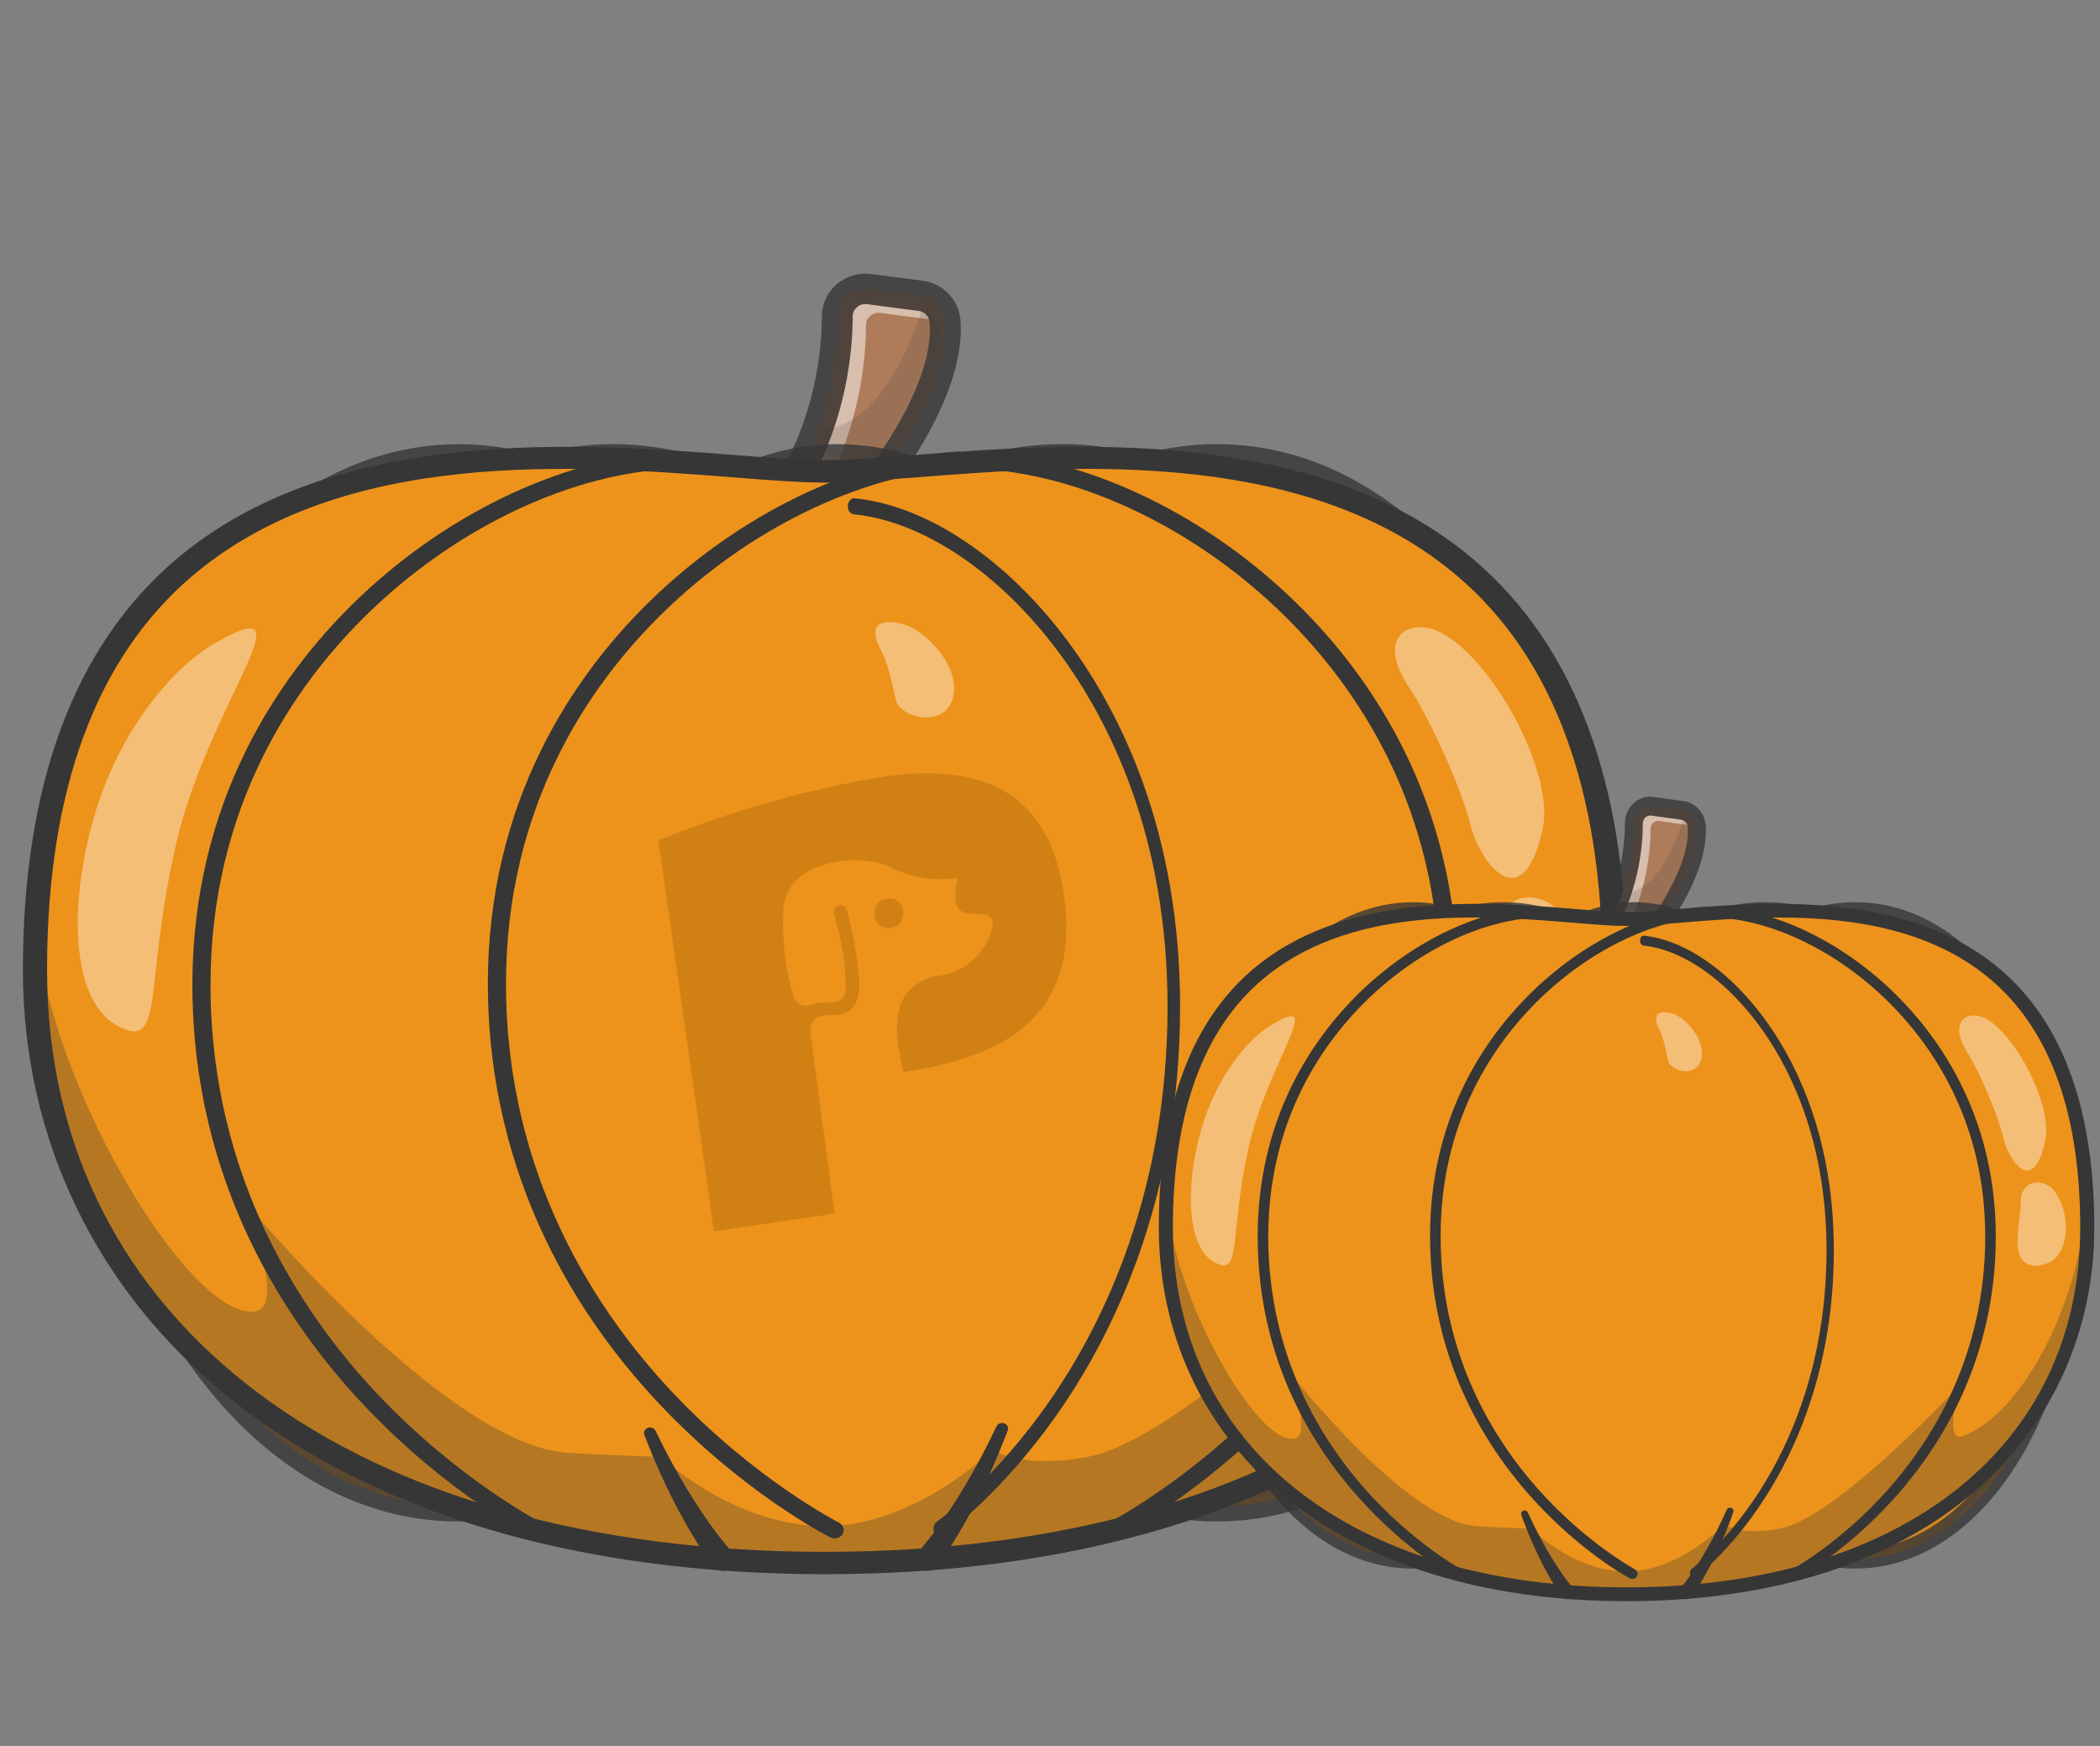 <svg width="77" height="64" viewBox="0 0 77 64" fill="none" xmlns="http://www.w3.org/2000/svg">
<rect x="0" y="0" width="77" height="64" fill="#808080" stroke="none"/>
<g clip-path="url(#clip0_3369_8799)">
<path d="M30.701 11.599C30.699 13.01 30.431 15.51 28.875 18.001L31.103 19.021C31.103 19.021 34.875 14.935 34.653 11.784C34.619 11.302 34.247 10.908 33.76 10.845L31.867 10.597C31.251 10.517 30.702 10.986 30.701 11.599H30.701Z" fill="#AE7C5B"></path>
<path d="M31.103 19.58C31.023 19.58 30.941 19.563 30.865 19.528L28.637 18.508C28.491 18.441 28.38 18.315 28.333 18.163C28.287 18.01 28.309 17.845 28.394 17.709C29.904 15.29 30.133 12.842 30.135 11.598C30.136 11.146 30.334 10.717 30.68 10.419C31.026 10.121 31.486 9.984 31.942 10.044L33.835 10.292C34.585 10.39 35.166 11.002 35.219 11.746C35.455 15.096 31.684 19.223 31.523 19.397C31.413 19.516 31.26 19.58 31.104 19.58H31.103ZM29.676 17.753L30.954 18.338C31.788 17.356 34.257 14.228 34.088 11.823C34.072 11.606 33.903 11.427 33.685 11.399L31.792 11.151C31.61 11.127 31.484 11.209 31.424 11.26C31.366 11.31 31.268 11.422 31.267 11.6C31.265 12.869 31.047 15.283 29.676 17.753L29.676 17.753Z" fill="#363636" fill-opacity="0.8"></path>
<g opacity="0.5">
<path d="M31.752 11.919C31.752 11.741 31.85 11.629 31.909 11.579C31.968 11.528 32.095 11.445 32.276 11.47L34.06 11.703C34.002 11.543 33.86 11.421 33.684 11.399L31.791 11.151C31.609 11.127 31.483 11.209 31.423 11.26C31.365 11.31 31.267 11.422 31.266 11.6C31.264 12.869 31.046 15.284 29.675 17.753L30.202 17.994C31.534 15.552 31.75 13.175 31.752 11.919V11.919Z" fill="white"></path>
</g>
<path d="M16.821 55.217C24.219 55.217 30.217 46.626 30.217 36.029C30.217 25.432 24.219 16.842 16.821 16.842C9.422 16.842 3.424 25.432 3.424 36.029C3.424 46.626 9.422 55.217 16.821 55.217Z" fill="#ED931B"></path>
<path d="M16.821 55.775C13.051 55.775 9.521 53.693 6.882 49.914C4.287 46.198 2.858 41.267 2.857 36.03C2.856 25.142 9.119 16.284 16.818 16.283H16.819C20.589 16.283 24.119 18.364 26.758 22.144C29.353 25.86 30.782 30.791 30.783 36.028C30.783 41.265 29.355 46.196 26.761 49.912C24.122 53.692 20.592 55.774 16.822 55.775H16.821H16.821ZM16.819 17.4H16.818C9.744 17.4 3.989 25.758 3.99 36.03C3.99 41.043 5.349 45.749 7.815 49.281C10.236 52.749 13.435 54.658 16.821 54.658H16.822C20.208 54.658 23.406 52.748 25.828 49.279C28.293 45.747 29.651 41.041 29.65 36.028C29.65 31.014 28.291 26.309 25.825 22.777C23.404 19.309 20.205 17.399 16.819 17.399V17.4Z" fill="#363636" fill-opacity="0.8"></path>
<g opacity="0.5">
<path d="M4.314 36.508C4.313 26.236 10.068 17.878 17.143 17.878C20.643 17.878 23.819 19.923 26.137 23.233C23.796 19.642 20.485 17.399 16.819 17.399C9.745 17.4 3.99 25.758 3.991 36.03C3.991 41.22 5.462 45.921 7.829 49.303C5.652 45.963 4.315 41.458 4.314 36.508Z" fill="white"></path>
</g>
<path d="M22.482 55.215C30.196 55.215 36.45 46.624 36.45 36.027C36.45 25.43 30.196 16.84 22.482 16.84C14.768 16.84 8.514 25.43 8.514 36.027C8.514 46.624 14.768 55.215 22.482 55.215Z" fill="#ED931B"></path>
<path d="M22.484 55.773C14.47 55.773 7.949 46.916 7.948 36.028C7.948 30.788 9.438 25.853 12.144 22.135C14.891 18.36 18.562 16.282 22.481 16.281C30.495 16.28 37.015 25.138 37.017 36.026C37.017 46.913 30.498 55.772 22.484 55.773V55.773ZM9.081 36.028C9.082 46.3 15.095 54.656 22.483 54.656H22.484C29.874 54.656 35.885 46.298 35.884 36.026C35.883 25.754 29.87 17.398 22.481 17.398H22.481C18.937 17.398 15.593 19.311 13.065 22.786C10.495 26.316 9.081 31.019 9.081 36.028Z" fill="#363636" fill-opacity="0.8"></path>
<g opacity="0.5">
<path d="M9.404 36.667C9.404 26.395 15.415 18.037 22.804 18.037C27.232 18.037 31.165 21.037 33.607 25.652C31.198 20.677 27.11 17.398 22.48 17.398C15.091 17.399 9.079 25.757 9.081 36.029C9.081 40.146 10.048 43.954 11.681 47.041C10.244 44.074 9.405 40.504 9.404 36.666V36.667Z" fill="white"></path>
</g>
<path d="M44.606 55.213C52.005 55.213 58.003 46.623 58.003 36.026C58.003 25.428 52.005 16.838 44.606 16.838C37.208 16.838 31.21 25.428 31.21 36.026C31.21 46.623 37.208 55.213 44.606 55.213Z" fill="#ED931B"></path>
<path d="M44.608 55.772C40.838 55.772 37.308 53.69 34.669 49.911C32.074 46.195 30.645 41.264 30.644 36.027C30.644 30.79 32.072 25.859 34.666 22.143C37.305 18.363 40.835 16.281 44.605 16.28H44.606C48.376 16.28 51.906 18.361 54.545 22.141C57.14 25.857 58.57 30.788 58.571 36.025C58.571 41.262 57.142 46.193 54.548 49.909C51.909 53.69 48.38 55.772 44.609 55.772H44.609H44.608ZM44.606 17.397H44.605C41.219 17.397 38.021 19.307 35.6 22.776C33.134 26.308 31.776 31.014 31.777 36.028C31.777 41.041 33.136 45.747 35.602 49.278C38.023 52.746 41.222 54.656 44.608 54.656H44.609C47.995 54.656 51.194 52.745 53.615 49.277C56.08 45.745 57.438 41.038 57.437 36.025C57.437 31.012 56.078 26.306 53.612 22.774C51.191 19.307 47.992 17.397 44.606 17.397Z" fill="#363636" fill-opacity="0.8"></path>
<g opacity="0.2">
<path d="M55.213 24.532C55.213 24.532 59.984 35.833 52.379 41.575C52.218 49.548 42.423 54.84 42.423 54.84C42.423 54.84 48.022 55.535 50.403 53.219C50.403 53.219 63.146 43.611 55.212 24.532H55.213Z" fill="#363636" fill-opacity="0.8"></path>
</g>
<g opacity="0.5">
<path d="M32.261 36.664C32.261 26.392 38.015 18.035 45.09 18.034C48.281 18.034 51.204 19.735 53.452 22.544C51.148 19.356 48.031 17.396 44.605 17.396C37.53 17.397 31.775 25.755 31.776 36.027C31.776 41.665 33.511 46.726 36.246 50.145C33.793 46.75 32.262 41.962 32.261 36.665V36.664Z" fill="white"></path>
</g>
<path d="M38.947 55.214C46.661 55.214 52.915 46.623 52.915 36.026C52.915 25.429 46.661 16.839 38.947 16.839C31.233 16.839 24.979 25.429 24.979 36.026C24.979 46.623 31.233 55.214 38.947 55.214Z" fill="#ED931B"></path>
<path d="M38.946 55.772C35.028 55.772 31.358 53.694 28.61 49.92C25.903 46.202 24.412 41.268 24.412 36.027C24.411 30.786 25.901 25.852 28.608 22.134C31.355 18.36 35.026 16.281 38.944 16.28C46.958 16.279 53.479 25.137 53.48 36.025C53.481 46.912 46.962 55.771 38.948 55.772H38.946ZM38.945 17.397H38.944C35.401 17.397 32.057 19.311 29.528 22.785C26.959 26.315 25.544 31.018 25.545 36.028C25.545 41.037 26.961 45.74 29.531 49.269C32.059 52.742 35.404 54.655 38.947 54.656H38.948C46.337 54.655 52.348 46.297 52.347 36.025C52.346 25.754 46.334 17.397 38.945 17.397L38.945 17.397Z" fill="#363636" fill-opacity="0.8"></path>
<g opacity="0.2">
<path d="M52.442 41.215C52.442 41.215 48.658 49.23 40.891 44.924L39.773 55.283C39.773 55.283 52.263 50.983 52.442 41.215V41.215Z" fill="#363636" fill-opacity="0.8"></path>
</g>
<g opacity="0.5">
<path d="M38.944 17.398C31.554 17.398 25.543 25.756 25.544 36.028C25.544 40.145 26.511 43.953 28.144 47.04C26.708 44.073 25.868 40.503 25.868 36.665C25.867 26.393 31.878 18.035 39.267 18.035C43.695 18.035 47.628 21.036 50.07 25.651C47.661 20.676 43.573 17.397 38.944 17.398H38.944Z" fill="white"></path>
</g>
<path d="M30.715 55.214C37.51 55.214 43.019 46.623 43.019 36.026C43.019 25.429 37.51 16.839 30.715 16.839C23.92 16.839 18.412 25.429 18.412 36.026C18.412 46.623 23.92 55.214 30.715 55.214Z" fill="#ED931B"></path>
<path d="M30.717 55.773C27.229 55.773 23.97 53.685 21.538 49.894C19.157 46.182 17.846 41.258 17.846 36.028C17.845 30.799 19.156 25.874 21.536 22.162C23.967 18.37 27.226 16.282 30.714 16.281H30.715C34.202 16.281 37.462 18.369 39.893 22.16C42.274 25.872 43.585 30.796 43.586 36.026C43.586 41.255 42.276 46.179 39.896 49.892C37.465 53.684 34.205 55.772 30.718 55.772H30.717V55.773ZM30.715 17.398H30.714C24.242 17.398 18.978 25.756 18.979 36.028C18.98 46.3 24.246 54.656 30.717 54.656H30.718C37.19 54.656 42.454 46.298 42.453 36.026C42.452 25.755 37.186 17.398 30.715 17.398Z" fill="#363636" fill-opacity="0.8"></path>
<g opacity="0.5">
<path d="M30.713 17.398C30.11 17.398 29.517 17.47 28.938 17.61C27.051 18.067 25.311 19.24 23.831 20.947C20.892 24.336 18.977 29.833 18.977 36.028C18.978 41.978 20.745 47.286 23.49 50.698C21.024 47.281 19.463 42.258 19.463 36.666C19.462 30.067 21.635 24.259 24.904 20.949C25.509 20.826 26.216 20.534 26.909 20.085C27.655 19.603 28.242 19.033 28.59 18.5C29.429 18.197 30.302 18.035 31.199 18.035C33.922 18.035 36.431 19.515 38.425 21.993C36.361 19.133 33.662 17.398 30.713 17.398L30.713 17.398Z" fill="white"></path>
</g>
<g opacity="0.2">
<path d="M33.77 11.435C33.77 11.435 32.476 15.901 29.887 15.741L29.807 16.619L32.719 16.938L34.66 12.632L34.013 11.196L33.77 11.435V11.435Z" fill="#363636" fill-opacity="0.8"></path>
</g>
<g opacity="0.2">
<path d="M38.996 22.035C38.996 22.035 41.386 29.172 41.182 36.57C40.891 47.077 29.099 53.414 20.047 47.858C19.93 47.786 19.813 47.713 19.696 47.638C19.696 47.638 21.558 57.445 33.693 54.574L38.87 52.341L41.863 44.447C41.863 44.447 41.782 44.539 41.629 44.699C43.46 39.041 44.275 30.82 38.996 22.036L38.996 22.035Z" fill="#363636" fill-opacity="0.8"></path>
</g>
<g opacity="0.15">
<path d="M35.094 30.385C36.463 30.029 37.059 27.819 36.425 25.45C35.791 23.081 34.166 21.448 32.797 21.805C31.428 22.161 30.832 24.37 31.466 26.739C32.101 29.109 33.725 30.741 35.094 30.385Z" fill="white"></path>
</g>
<path d="M1.283 35.557C1.283 47.563 11.399 57.295 30.242 57.295C49.086 57.295 59.202 47.563 59.202 35.557C59.202 29.555 57.752 25.426 55.48 22.606C48.854 14.375 35.235 17.281 30.242 17.281C25.741 17.281 14.224 14.918 7.145 20.489C7.144 20.489 7.144 20.49 7.144 20.49C3.683 23.214 1.282 27.835 1.282 35.558L1.283 35.557Z" fill="#ED931B"></path>
<g opacity="0.3">
<path d="M1.282 35.557C1.282 47.563 11.397 57.294 30.241 57.294C49.084 57.294 59.2 47.563 59.2 35.557C59.2 34.963 59.186 34.386 59.157 33.828C58.761 40.001 55.147 46.599 51.363 47.927C50.16 48.349 51.16 44.934 51.16 44.934C51.16 44.934 43.511 52.696 39.93 53.394C37.442 53.879 36.398 53.139 36.398 53.139C36.398 53.139 33.584 55.941 30.241 55.941C26.898 55.941 24.227 53.399 24.227 53.399C24.227 53.399 22.452 53.357 20.813 53.254C16.361 52.975 8.999 44.071 8.999 44.071C8.999 44.071 10.467 47.801 9.415 48.055C7.103 48.613 1.703 39.727 1.325 33.828C1.296 34.386 1.282 34.963 1.282 35.557L1.282 35.557Z" fill="#363636"></path>
</g>
<path d="M30.241 57.705C39.273 57.705 46.824 55.469 52.077 51.238C56.956 47.309 59.643 41.74 59.643 35.558C59.643 28.743 57.758 23.683 54.041 20.517C48.195 15.538 39.005 16.255 33.516 16.682C32.215 16.784 31.092 16.871 30.241 16.871C29.391 16.871 28.268 16.783 26.968 16.682C21.477 16.254 12.288 15.538 6.442 20.517C2.725 23.683 0.84 28.743 0.84 35.558C0.84 41.74 3.527 47.309 8.405 51.238C13.659 55.469 21.21 57.705 30.241 57.705H30.241ZM39.83 17.188C44.531 17.188 49.682 17.918 53.442 21.121C56.969 24.125 58.758 28.982 58.758 35.558C58.758 48.514 47.564 56.885 30.241 56.885C12.918 56.885 1.725 48.514 1.725 35.558C1.725 28.982 3.513 24.125 7.041 21.121C12.601 16.386 21.202 17.056 26.893 17.499C28.213 17.602 29.353 17.691 30.241 17.691C31.129 17.691 32.269 17.602 33.589 17.499C35.431 17.356 37.58 17.188 39.83 17.188Z" fill="#363636"></path>
<path d="M36.538 52.286L36.237 52.902C36.131 53.105 36.031 53.31 35.92 53.511C35.705 53.914 35.478 54.311 35.239 54.701C35 55.09 34.75 55.474 34.486 55.846C34.353 56.031 34.218 56.215 34.078 56.393C33.94 56.569 33.79 56.753 33.652 56.901L33.645 56.908C33.486 57.08 33.507 57.34 33.693 57.487C33.878 57.635 34.158 57.616 34.317 57.444C34.324 57.436 34.332 57.427 34.339 57.419C34.504 57.211 34.633 57.022 34.768 56.82C34.901 56.621 35.026 56.42 35.148 56.217C35.392 55.812 35.616 55.4 35.829 54.984C36.041 54.568 36.239 54.146 36.425 53.721C36.52 53.51 36.606 53.294 36.696 53.081L36.95 52.436C36.992 52.33 36.933 52.212 36.818 52.173C36.709 52.137 36.588 52.185 36.541 52.281L36.538 52.286L36.538 52.286Z" fill="#363636"></path>
<path d="M40.736 56.435C40.789 56.435 40.844 56.423 40.894 56.398C41.022 56.333 44.068 54.782 47.163 51.506C50.021 48.481 53.432 43.363 53.45 36.157C53.468 29.355 50.253 24.769 47.552 22.121C44.306 18.936 40.073 16.869 36.23 16.594C36.045 16.581 35.888 16.707 35.873 16.877C35.859 17.046 35.996 17.194 36.179 17.207C39.862 17.471 43.933 19.466 47.069 22.543C49.687 25.11 52.803 29.556 52.786 36.156C52.767 43.161 49.456 48.14 46.68 51.083C43.663 54.283 40.608 55.842 40.577 55.857C40.416 55.938 40.356 56.125 40.444 56.274C40.504 56.377 40.618 56.435 40.736 56.435V56.435Z" fill="#363636"></path>
<path d="M34.458 56.333C34.495 56.333 34.533 56.322 34.568 56.297C34.657 56.236 36.768 54.754 38.913 51.624C40.894 48.734 43.258 43.843 43.27 36.958C43.283 30.459 41.054 26.077 39.183 23.547C36.933 20.503 33.999 18.529 31.335 18.265C31.207 18.253 31.098 18.374 31.088 18.536C31.078 18.698 31.173 18.839 31.3 18.851C33.852 19.104 36.674 21.01 38.848 23.95C40.662 26.403 42.822 30.651 42.81 36.956C42.797 43.65 40.502 48.407 38.578 51.22C36.487 54.277 34.369 55.766 34.348 55.781C34.237 55.858 34.195 56.037 34.256 56.179C34.298 56.277 34.377 56.333 34.458 56.333V56.333Z" fill="#363636"></path>
<path d="M23.626 52.601L23.874 53.224C23.963 53.43 24.046 53.638 24.139 53.843C24.321 54.254 24.514 54.66 24.72 55.063C24.928 55.465 25.146 55.864 25.382 56.255C25.5 56.451 25.621 56.646 25.75 56.838C25.881 57.034 26.006 57.216 26.166 57.419C26.311 57.602 26.588 57.641 26.786 57.507C26.983 57.373 27.026 57.116 26.881 56.933C26.874 56.925 26.867 56.916 26.86 56.908L26.852 56.9C26.719 56.758 26.573 56.58 26.439 56.41C26.303 56.238 26.172 56.061 26.043 55.882C25.786 55.523 25.543 55.154 25.309 54.778C25.076 54.402 24.854 54.019 24.642 53.63C24.535 53.437 24.436 53.239 24.332 53.044L24.037 52.449L24.034 52.444C23.983 52.342 23.852 52.297 23.741 52.344C23.635 52.389 23.587 52.502 23.626 52.601V52.601Z" fill="#363636"></path>
<path d="M19.769 56.435C19.886 56.435 20 56.377 20.061 56.274C20.148 56.125 20.088 55.938 19.927 55.857C19.897 55.842 16.841 54.283 13.824 51.084C11.049 48.14 7.737 43.161 7.719 36.156C7.702 29.556 10.818 25.11 13.435 22.543C16.572 19.466 20.643 17.471 24.326 17.207C24.509 17.194 24.645 17.046 24.631 16.877C24.617 16.707 24.454 16.581 24.275 16.594C20.432 16.869 16.199 18.935 12.952 22.121C10.252 24.77 7.037 29.355 7.055 36.157C7.073 43.363 10.484 48.482 13.341 51.506C16.436 54.782 19.483 56.333 19.611 56.398C19.661 56.423 19.715 56.435 19.769 56.435L19.769 56.435Z" fill="#363636"></path>
<path d="M30.603 56.392C30.721 56.392 30.835 56.334 30.895 56.231C30.982 56.082 30.923 55.895 30.762 55.814C30.731 55.799 27.676 54.24 24.659 51.041C21.883 48.097 18.571 43.118 18.553 36.113C18.536 29.513 21.652 25.067 24.27 22.5C27.406 19.423 31.478 17.428 35.16 17.164C35.343 17.151 35.48 17.003 35.466 16.834C35.452 16.664 35.288 16.538 35.109 16.551C31.266 16.826 27.034 18.892 23.787 22.078C21.087 24.727 17.872 29.312 17.889 36.114C17.908 43.32 21.318 48.439 24.176 51.463C27.271 54.739 30.317 56.29 30.445 56.355C30.496 56.38 30.55 56.392 30.603 56.392L30.603 56.392Z" fill="#363636"></path>
<g opacity="0.4">
<path d="M7.888 23.573C6.356 24.45 4.455 26.679 3.518 29.716C2.536 32.894 2.52 36.628 4.3 37.598C6.079 38.567 5.243 36.118 6.475 30.862C7.672 25.752 11.482 21.514 7.888 23.573H7.888Z" fill="white"></path>
</g>
<g opacity="0.4">
<path d="M52.947 23.249C54.859 24.364 57.01 28.403 56.563 30.402C55.822 33.713 54.275 31.648 53.916 30.229C53.557 28.81 52.396 26.287 51.682 25.221C50.341 23.217 51.809 22.585 52.948 23.249L52.947 23.249Z" fill="white"></path>
</g>
<g opacity="0.4">
<path d="M33.06 22.866C34.014 23.101 35.319 24.587 34.909 25.678C34.518 26.718 32.984 26.266 32.85 25.665C32.715 25.064 32.565 24.319 32.285 23.794C31.838 22.957 32.227 22.66 33.06 22.866H33.06Z" fill="white"></path>
</g>
<g opacity="0.4">
<path d="M57.137 33.406C58.258 34.857 58.024 37.153 56.753 37.654C55.464 38.161 54.92 37.479 54.839 36.759C54.751 35.983 55.013 34.761 55.014 34.073C55.018 32.626 56.548 32.645 57.137 33.406V33.406Z" fill="white"></path>
</g>
<path d="M33.118 33.434C33.119 33.36 33.104 33.287 33.074 33.219C33.044 33.152 32.999 33.092 32.943 33.045C32.887 32.998 32.821 32.964 32.75 32.947C32.679 32.929 32.606 32.928 32.535 32.944C32.469 32.945 32.404 32.959 32.345 32.987C32.285 33.014 32.231 33.054 32.187 33.103C32.143 33.152 32.109 33.21 32.088 33.273C32.066 33.336 32.057 33.403 32.062 33.47C32.058 33.544 32.069 33.618 32.095 33.688C32.121 33.757 32.162 33.82 32.214 33.873C32.266 33.925 32.328 33.965 32.397 33.99C32.466 34.016 32.539 34.026 32.612 34.02C32.958 34.013 33.112 33.775 33.119 33.432L33.118 33.434Z" fill="#D18014"></path>
<path d="M38.98 32.594C38.516 29.751 36.798 27.824 32.401 28.471C29.572 28.937 26.802 29.72 24.142 30.808L26.179 45.137L30.6 44.485C30.6 44.485 29.825 38.643 29.756 38.194C29.662 37.581 29.697 37.186 30.479 37.213C31.241 37.234 31.543 36.765 31.509 35.998C31.448 35.197 31.317 34.403 31.118 33.625C31.077 33.441 31.038 33.135 30.78 33.196C30.451 33.276 30.605 33.593 30.66 33.791C30.884 34.56 31.002 35.358 31.009 36.161C30.995 37.011 30.28 36.635 29.888 36.795C29.553 36.931 29.165 36.895 29.065 36.412C28.795 35.469 28.679 34.488 28.72 33.506C28.711 33.191 28.788 32.879 28.944 32.605C29.099 32.331 29.326 32.107 29.599 31.957C30.055 31.718 30.555 31.577 31.067 31.541C31.58 31.506 32.094 31.577 32.578 31.751C33.354 32.167 34.241 32.317 35.108 32.179C34.971 32.872 34.897 33.544 35.718 33.5C36.66 33.45 36.413 33.961 36.243 34.421C36.067 34.799 35.797 35.123 35.461 35.362C35.124 35.6 34.731 35.745 34.322 35.782C32.99 36.107 32.611 37.1 33.085 39.111C33.101 39.179 33.119 39.233 33.138 39.296C36.622 38.777 39.764 37.377 38.98 32.593V32.594Z" fill="#D18014"></path>
</g>
<g clip-path="url(#clip1_3369_8799)">
<path d="M59.909 30.175C59.908 31.048 59.751 32.595 58.844 34.135L60.143 34.766C60.143 34.766 62.343 32.239 62.214 30.29C62.194 29.991 61.977 29.748 61.693 29.709L60.589 29.555C60.23 29.506 59.909 29.796 59.909 30.175H59.909Z" fill="#AE7C5B"></path>
<path d="M60.143 35.112C60.096 35.112 60.049 35.102 60.004 35.08L58.705 34.449C58.619 34.407 58.555 34.33 58.528 34.235C58.501 34.141 58.513 34.039 58.563 33.955C59.444 32.459 59.578 30.944 59.579 30.175C59.579 29.895 59.695 29.63 59.896 29.446C60.098 29.261 60.367 29.177 60.633 29.214L61.737 29.367C62.174 29.427 62.514 29.806 62.544 30.267C62.682 32.339 60.482 34.891 60.388 34.999C60.324 35.073 60.235 35.112 60.144 35.112H60.143ZM59.311 33.982L60.056 34.344C60.542 33.736 61.983 31.801 61.884 30.314C61.875 30.18 61.777 30.069 61.65 30.051L60.545 29.898C60.439 29.883 60.365 29.934 60.331 29.966C60.297 29.997 60.239 30.066 60.239 30.176C60.238 30.961 60.11 32.454 59.311 33.982L59.311 33.982Z" fill="#363636" fill-opacity="0.8"></path>
<g opacity="0.5">
<path d="M60.522 30.373C60.522 30.263 60.579 30.194 60.613 30.163C60.648 30.131 60.722 30.08 60.828 30.095L61.868 30.24C61.835 30.14 61.752 30.066 61.649 30.052L60.545 29.898C60.439 29.883 60.365 29.934 60.33 29.966C60.296 29.997 60.239 30.066 60.239 30.176C60.237 30.961 60.11 32.455 59.31 33.982L59.618 34.131C60.395 32.621 60.521 31.15 60.522 30.373V30.373Z" fill="white"></path>
</g>
<path d="M51.812 57.155C56.128 57.155 59.627 51.841 59.627 45.286C59.627 38.732 56.128 33.418 51.812 33.418C47.496 33.418 43.998 38.732 43.998 45.286C43.998 51.841 47.496 57.155 51.812 57.155Z" fill="#ED931B"></path>
<path d="M51.812 57.499C49.613 57.499 47.554 56.212 46.014 53.874C44.501 51.576 43.667 48.526 43.666 45.287C43.666 38.552 47.319 33.073 51.81 33.072H51.811C54.01 33.072 56.069 34.359 57.609 36.697C59.123 38.996 59.956 42.046 59.957 45.285C59.957 48.525 59.124 51.575 57.61 53.873C56.071 56.212 54.012 57.499 51.813 57.499H51.812H51.812ZM51.811 33.763H51.811C47.684 33.763 44.327 38.933 44.327 45.287C44.327 48.388 45.12 51.298 46.559 53.483C47.971 55.628 49.837 56.809 51.812 56.809H51.812C53.788 56.809 55.654 55.627 57.066 53.482C58.504 51.297 59.296 48.386 59.296 45.285C59.296 42.184 58.503 39.274 57.065 37.089C55.652 34.944 53.786 33.763 51.811 33.763V33.763Z" fill="#363636" fill-opacity="0.8"></path>
<g opacity="0.5">
<path d="M44.516 45.582C44.516 39.228 47.873 34.059 52 34.059C54.041 34.059 55.894 35.324 57.246 37.371C55.881 35.15 53.949 33.763 51.811 33.763C47.684 33.763 44.327 38.933 44.328 45.286C44.328 48.497 45.186 51.405 46.567 53.496C45.297 51.431 44.517 48.644 44.516 45.582Z" fill="white"></path>
</g>
<path d="M55.115 57.154C59.615 57.154 63.263 51.84 63.263 45.285C63.263 38.731 59.615 33.417 55.115 33.417C50.615 33.417 46.967 38.731 46.967 45.285C46.967 51.84 50.615 57.154 55.115 57.154Z" fill="#ED931B"></path>
<path d="M55.116 57.499C50.441 57.499 46.637 52.021 46.637 45.286C46.636 42.044 47.506 38.992 49.084 36.692C50.687 34.357 52.828 33.072 55.114 33.071C59.789 33.071 63.593 38.55 63.593 45.284C63.594 52.019 59.791 57.498 55.116 57.498V57.499ZM47.297 45.286C47.298 51.639 50.805 56.808 55.116 56.808H55.116C59.427 56.808 62.933 51.638 62.932 45.284C62.932 38.931 59.425 33.762 55.114 33.762H55.114C53.047 33.762 51.096 34.946 49.621 37.095C48.123 39.278 47.297 42.187 47.297 45.286Z" fill="#363636" fill-opacity="0.8"></path>
<g opacity="0.5">
<path d="M47.486 45.681C47.485 39.327 50.992 34.158 55.302 34.157C57.885 34.157 60.179 36.014 61.604 38.868C60.198 35.791 57.814 33.763 55.113 33.763C50.803 33.763 47.296 38.933 47.297 45.286C47.297 47.833 47.861 50.189 48.814 52.098C47.976 50.263 47.486 48.055 47.486 45.681V45.681Z" fill="white"></path>
</g>
<path d="M68.021 57.153C72.337 57.153 75.835 51.839 75.835 45.285C75.835 38.73 72.337 33.416 68.021 33.416C63.705 33.416 60.206 38.73 60.206 45.285C60.206 51.839 63.705 57.153 68.021 57.153Z" fill="#ED931B"></path>
<path d="M68.022 57.498C65.822 57.498 63.764 56.211 62.224 53.873C60.71 51.575 59.876 48.525 59.876 45.286C59.876 42.046 60.709 38.996 62.222 36.698C63.762 34.359 65.821 33.072 68.02 33.071H68.021C70.22 33.071 72.279 34.359 73.819 36.697C75.332 38.995 76.166 42.045 76.166 45.284C76.167 48.524 75.333 51.574 73.82 53.873C72.281 56.211 70.222 57.498 68.022 57.498H68.022H68.022ZM68.021 33.762H68.02C66.045 33.762 64.179 34.944 62.767 37.089C61.328 39.274 60.536 42.185 60.537 45.286C60.537 48.387 61.329 51.298 62.768 53.482C64.181 55.627 66.046 56.808 68.022 56.808H68.022C69.997 56.808 71.863 55.627 73.275 53.481C74.714 51.297 75.506 48.385 75.505 45.284C75.505 42.183 74.713 39.273 73.274 37.088C71.862 34.943 69.996 33.762 68.021 33.762Z" fill="#363636" fill-opacity="0.8"></path>
<g opacity="0.2">
<path d="M74.207 38.176C74.207 38.176 76.99 45.166 72.555 48.717C72.461 53.65 66.747 56.922 66.747 56.922C66.747 56.922 70.013 57.352 71.402 55.92C71.402 55.92 78.835 49.977 74.207 38.176H74.207Z" fill="#363636" fill-opacity="0.8"></path>
</g>
<g opacity="0.5">
<path d="M60.819 45.68C60.819 39.326 64.176 34.156 68.303 34.156C70.164 34.156 71.869 35.208 73.18 36.946C71.836 34.974 70.018 33.761 68.019 33.762C63.893 33.762 60.536 38.932 60.536 45.285C60.536 48.773 61.548 51.903 63.144 54.018C61.713 51.918 60.819 48.957 60.819 45.68V45.68Z" fill="white"></path>
</g>
<path d="M64.719 57.154C69.219 57.154 72.867 51.84 72.867 45.285C72.867 38.731 69.219 33.417 64.719 33.417C60.219 33.417 56.571 38.731 56.571 45.285C56.571 51.84 60.219 57.154 64.719 57.154Z" fill="#ED931B"></path>
<path d="M64.719 57.498C62.433 57.498 60.292 56.213 58.689 53.879C57.11 51.579 56.24 48.528 56.24 45.286C56.24 42.044 57.109 38.992 58.688 36.692C60.29 34.357 62.432 33.072 64.718 33.071C69.392 33.071 73.196 38.55 73.197 45.284C73.197 52.019 69.394 57.498 64.719 57.498H64.719ZM64.718 33.762H64.718C62.651 33.762 60.7 34.946 59.225 37.095C57.726 39.278 56.901 42.187 56.901 45.286C56.901 48.385 57.727 51.293 59.226 53.477C60.702 55.625 62.652 56.808 64.719 56.808H64.719C69.03 56.808 72.537 51.638 72.536 45.284C72.535 38.931 69.028 33.762 64.718 33.762L64.718 33.762Z" fill="#363636" fill-opacity="0.8"></path>
<g opacity="0.2">
<path d="M72.591 48.494C72.591 48.494 70.384 53.452 65.853 50.789L65.201 57.196C65.201 57.196 72.487 54.536 72.591 48.494V48.494Z" fill="#363636" fill-opacity="0.8"></path>
</g>
<g opacity="0.5">
<path d="M64.717 33.762C60.406 33.762 56.9 38.932 56.9 45.285C56.9 47.832 57.465 50.188 58.417 52.097C57.579 50.262 57.09 48.054 57.089 45.68C57.089 39.326 60.595 34.156 64.906 34.156C67.489 34.156 69.783 36.012 71.207 38.867C69.802 35.79 67.417 33.761 64.717 33.762H64.717Z" fill="white"></path>
</g>
<path d="M59.917 57.153C63.881 57.153 67.094 51.839 67.094 45.285C67.094 38.73 63.881 33.416 59.917 33.416C55.954 33.416 52.74 38.73 52.74 45.285C52.74 51.839 55.954 57.153 59.917 57.153Z" fill="#ED931B"></path>
<path d="M59.918 57.498C57.884 57.498 55.982 56.207 54.564 53.862C53.175 51.566 52.41 48.52 52.41 45.286C52.41 42.051 53.174 39.005 54.563 36.709C55.981 34.363 57.882 33.072 59.917 33.071H59.917C61.951 33.071 63.853 34.363 65.271 36.708C66.66 39.004 67.425 42.049 67.425 45.284C67.425 48.519 66.661 51.565 65.273 53.861C63.855 56.206 61.953 57.498 59.919 57.498H59.918V57.498ZM59.917 33.762H59.917C56.142 33.762 53.071 38.932 53.071 45.286C53.072 51.639 56.143 56.808 59.919 56.808H59.919C63.694 56.808 66.765 51.638 66.764 45.284C66.764 38.931 63.692 33.762 59.917 33.762Z" fill="#363636" fill-opacity="0.8"></path>
<g opacity="0.5">
<path d="M59.916 33.762C59.564 33.762 59.218 33.807 58.88 33.894C57.78 34.176 56.765 34.901 55.901 35.957C54.187 38.053 53.07 41.454 53.07 45.285C53.071 48.966 54.102 52.249 55.703 54.36C54.264 52.246 53.354 49.139 53.353 45.68C53.353 41.599 54.62 38.006 56.527 35.958C56.88 35.883 57.293 35.702 57.697 35.424C58.132 35.126 58.475 34.773 58.678 34.444C59.167 34.256 59.676 34.156 60.199 34.156C61.788 34.156 63.252 35.071 64.415 36.605C63.211 34.835 61.636 33.762 59.916 33.762L59.916 33.762Z" fill="white"></path>
</g>
<g opacity="0.2">
<path d="M61.699 30.075C61.699 30.075 60.945 32.837 59.434 32.738L59.387 33.281L61.086 33.478L62.219 30.815L61.841 29.927L61.699 30.075V30.075Z" fill="#363636" fill-opacity="0.8"></path>
</g>
<g opacity="0.2">
<path d="M64.748 36.631C64.748 36.631 66.142 41.045 66.023 45.622C65.853 52.12 58.974 56.04 53.694 52.603C53.626 52.559 53.558 52.514 53.489 52.467C53.489 52.467 54.575 58.534 61.654 56.758L64.674 55.377L66.42 50.494C66.42 50.494 66.373 50.551 66.284 50.65C67.352 47.15 67.827 42.065 64.748 36.631L64.748 36.631Z" fill="#363636" fill-opacity="0.8"></path>
</g>
<g opacity="0.15">
<path d="M62.472 41.796C63.27 41.576 63.618 40.209 63.248 38.744C62.878 37.278 61.931 36.269 61.132 36.489C60.333 36.709 59.986 38.076 60.355 39.541C60.725 41.007 61.673 42.017 62.472 41.796Z" fill="white"></path>
</g>
<path d="M42.748 44.995C42.748 52.421 48.649 58.44 59.641 58.44C70.633 58.44 76.534 52.421 76.534 44.995C76.534 41.282 75.689 38.728 74.363 36.983C70.498 31.892 62.554 33.69 59.641 33.69C57.015 33.69 50.297 32.228 46.168 35.674C46.167 35.674 46.167 35.675 46.167 35.675C44.148 37.359 42.748 40.218 42.748 44.995L42.748 44.995Z" fill="#ED931B"></path>
<g opacity="0.3">
<path d="M42.748 44.994C42.748 52.42 48.648 58.44 59.641 58.44C70.633 58.44 76.533 52.42 76.533 44.994C76.533 44.627 76.525 44.27 76.508 43.925C76.278 47.743 74.169 51.824 71.962 52.646C71.26 52.907 71.844 50.794 71.844 50.794C71.844 50.794 67.381 55.596 65.293 56.027C63.841 56.327 63.232 55.87 63.232 55.87C63.232 55.87 61.591 57.603 59.641 57.603C57.69 57.603 56.132 56.03 56.132 56.03C56.132 56.03 55.097 56.004 54.141 55.941C51.544 55.768 47.249 50.261 47.249 50.261C47.249 50.261 48.106 52.568 47.492 52.725C46.144 53.07 42.993 47.574 42.773 43.925C42.756 44.27 42.748 44.627 42.748 44.994L42.748 44.994Z" fill="#363636"></path>
</g>
<path d="M59.64 58.694C64.909 58.694 69.314 57.311 72.378 54.694C75.224 52.263 76.791 48.819 76.791 44.995C76.791 40.78 75.692 37.65 73.524 35.691C70.113 32.612 64.753 33.055 61.55 33.319C60.792 33.382 60.137 33.436 59.641 33.436C59.144 33.436 58.489 33.382 57.731 33.319C54.528 33.055 49.168 32.612 45.757 35.691C43.589 37.65 42.49 40.78 42.49 44.995C42.49 48.819 44.057 52.263 46.903 54.694C49.967 57.311 54.372 58.694 59.641 58.694H59.64ZM65.234 33.633C67.976 33.633 70.981 34.084 73.174 36.065C75.232 37.923 76.275 40.928 76.275 44.995C76.275 53.009 69.746 58.187 59.64 58.187C49.535 58.187 43.006 53.009 43.006 44.995C43.006 40.928 44.049 37.923 46.107 36.065C49.35 33.136 54.367 33.55 57.687 33.825C58.457 33.888 59.122 33.943 59.64 33.943C60.158 33.943 60.824 33.888 61.593 33.825C62.668 33.736 63.921 33.633 65.234 33.633Z" fill="#363636"></path>
<path d="M63.314 55.342L63.138 55.723C63.077 55.849 63.018 55.975 62.954 56.099C62.828 56.349 62.696 56.594 62.556 56.836C62.416 57.077 62.271 57.314 62.117 57.544C62.039 57.658 61.961 57.772 61.879 57.882C61.799 57.991 61.711 58.105 61.63 58.196L61.626 58.201C61.533 58.307 61.546 58.468 61.654 58.559C61.762 58.651 61.925 58.639 62.019 58.532C62.023 58.527 62.027 58.522 62.031 58.517C62.127 58.388 62.203 58.271 62.282 58.146C62.359 58.023 62.432 57.899 62.503 57.774C62.645 57.523 62.776 57.268 62.9 57.011C63.024 56.753 63.139 56.492 63.248 56.23C63.304 56.099 63.353 55.966 63.406 55.834L63.554 55.435C63.579 55.369 63.544 55.296 63.477 55.272C63.413 55.249 63.343 55.279 63.315 55.339L63.314 55.342L63.314 55.342Z" fill="#363636"></path>
<path d="M65.763 57.908C65.794 57.908 65.825 57.901 65.855 57.885C65.93 57.845 67.707 56.886 69.512 54.859C71.179 52.988 73.168 49.822 73.179 45.365C73.189 41.158 71.314 38.321 69.739 36.683C67.845 34.713 65.376 33.435 63.134 33.264C63.026 33.256 62.934 33.335 62.926 33.439C62.918 33.544 62.998 33.635 63.104 33.644C65.252 33.807 67.627 35.041 69.457 36.944C70.984 38.532 72.802 41.282 72.792 45.364C72.781 49.697 70.849 52.777 69.23 54.598C67.47 56.577 65.688 57.541 65.67 57.55C65.576 57.601 65.541 57.716 65.592 57.808C65.627 57.872 65.694 57.908 65.763 57.908V57.908Z" fill="#363636"></path>
<path d="M62.101 57.845C62.122 57.845 62.144 57.838 62.165 57.823C62.217 57.785 63.448 56.868 64.699 54.932C65.855 53.144 67.234 50.119 67.241 45.861C67.248 41.84 65.948 39.13 64.857 37.565C63.544 35.682 61.833 34.461 60.279 34.298C60.204 34.291 60.141 34.366 60.135 34.465C60.129 34.566 60.184 34.653 60.258 34.661C61.747 34.817 63.393 35.996 64.661 37.814C65.72 39.332 66.98 41.959 66.973 45.86C66.965 50 65.626 52.943 64.504 54.682C63.284 56.573 62.049 57.494 62.037 57.503C61.971 57.551 61.947 57.662 61.983 57.75C62.007 57.81 62.053 57.845 62.101 57.845V57.845Z" fill="#363636"></path>
<path d="M55.782 55.537L55.927 55.922C55.979 56.05 56.027 56.178 56.081 56.305C56.188 56.559 56.3 56.811 56.42 57.06C56.541 57.308 56.669 57.555 56.806 57.797C56.876 57.918 56.946 58.039 57.021 58.158C57.098 58.279 57.17 58.391 57.264 58.517C57.348 58.63 57.51 58.654 57.625 58.572C57.74 58.489 57.765 58.33 57.681 58.217C57.677 58.211 57.673 58.206 57.669 58.201L57.664 58.196C57.587 58.108 57.501 57.998 57.423 57.893C57.344 57.787 57.267 57.677 57.192 57.566C57.042 57.344 56.9 57.116 56.764 56.884C56.628 56.651 56.499 56.414 56.375 56.173C56.312 56.054 56.255 55.931 56.194 55.81L56.022 55.443L56.02 55.44C55.99 55.376 55.914 55.349 55.849 55.378C55.788 55.406 55.759 55.476 55.782 55.537V55.537Z" fill="#363636"></path>
<path d="M53.532 57.908C53.601 57.908 53.667 57.872 53.702 57.809C53.753 57.716 53.719 57.601 53.625 57.55C53.607 57.541 51.824 56.577 50.064 54.598C48.446 52.777 46.513 49.697 46.503 45.364C46.493 41.282 48.311 38.532 49.837 36.944C51.667 35.041 54.042 33.807 56.19 33.644C56.297 33.635 56.377 33.544 56.369 33.439C56.36 33.334 56.265 33.256 56.16 33.264C53.919 33.435 51.45 34.713 49.556 36.683C47.981 38.322 46.105 41.158 46.115 45.365C46.126 49.822 48.116 52.988 49.783 54.859C51.588 56.886 53.365 57.845 53.44 57.885C53.469 57.901 53.501 57.908 53.532 57.908L53.532 57.908Z" fill="#363636"></path>
<path d="M59.852 57.882C59.92 57.882 59.987 57.846 60.022 57.782C60.073 57.69 60.038 57.574 59.944 57.524C59.926 57.515 58.144 56.551 56.384 54.572C54.765 52.751 52.833 49.671 52.823 45.338C52.813 41.256 54.63 38.506 56.157 36.918C57.987 35.014 60.362 33.781 62.51 33.617C62.617 33.609 62.697 33.518 62.688 33.413C62.68 33.308 62.585 33.23 62.48 33.238C60.239 33.408 57.77 34.686 55.876 36.657C54.301 38.295 52.425 41.131 52.435 45.339C52.446 49.796 54.436 52.962 56.103 54.833C57.908 56.859 59.685 57.819 59.76 57.858C59.789 57.874 59.821 57.882 59.852 57.882L59.852 57.882Z" fill="#363636"></path>
<g opacity="0.4">
<path d="M46.602 37.581C45.708 38.124 44.599 39.502 44.052 41.381C43.48 43.347 43.471 45.656 44.509 46.256C45.547 46.856 45.059 45.341 45.777 42.089C46.475 38.929 48.698 36.307 46.602 37.581H46.602Z" fill="white"></path>
</g>
<g opacity="0.4">
<path d="M72.886 37.381C74.001 38.071 75.256 40.569 74.995 41.805C74.563 43.853 73.661 42.575 73.451 41.698C73.242 40.82 72.564 39.26 72.148 38.6C71.365 37.361 72.222 36.97 72.886 37.381L72.886 37.381Z" fill="white"></path>
</g>
<g opacity="0.4">
<path d="M61.285 37.143C61.841 37.289 62.602 38.208 62.364 38.883C62.135 39.526 61.241 39.247 61.162 38.875C61.084 38.503 60.996 38.042 60.833 37.718C60.572 37.2 60.799 37.016 61.285 37.143H61.285Z" fill="white"></path>
</g>
<g opacity="0.4">
<path d="M75.33 43.664C75.984 44.561 75.847 45.981 75.106 46.291C74.354 46.605 74.037 46.183 73.989 45.737C73.938 45.258 74.091 44.502 74.092 44.076C74.094 43.181 74.987 43.193 75.33 43.664V43.664Z" fill="white"></path>
</g>
</g>
<defs>
<clipPath id="clip0_3369_8799">
<rect width="60" height="63.051" fill="white"></rect>
</clipPath>
<clipPath id="clip1_3369_8799">
<rect width="35" height="39" fill="white" transform="translate(42 23)"></rect>
</clipPath>
</defs>
</svg>
